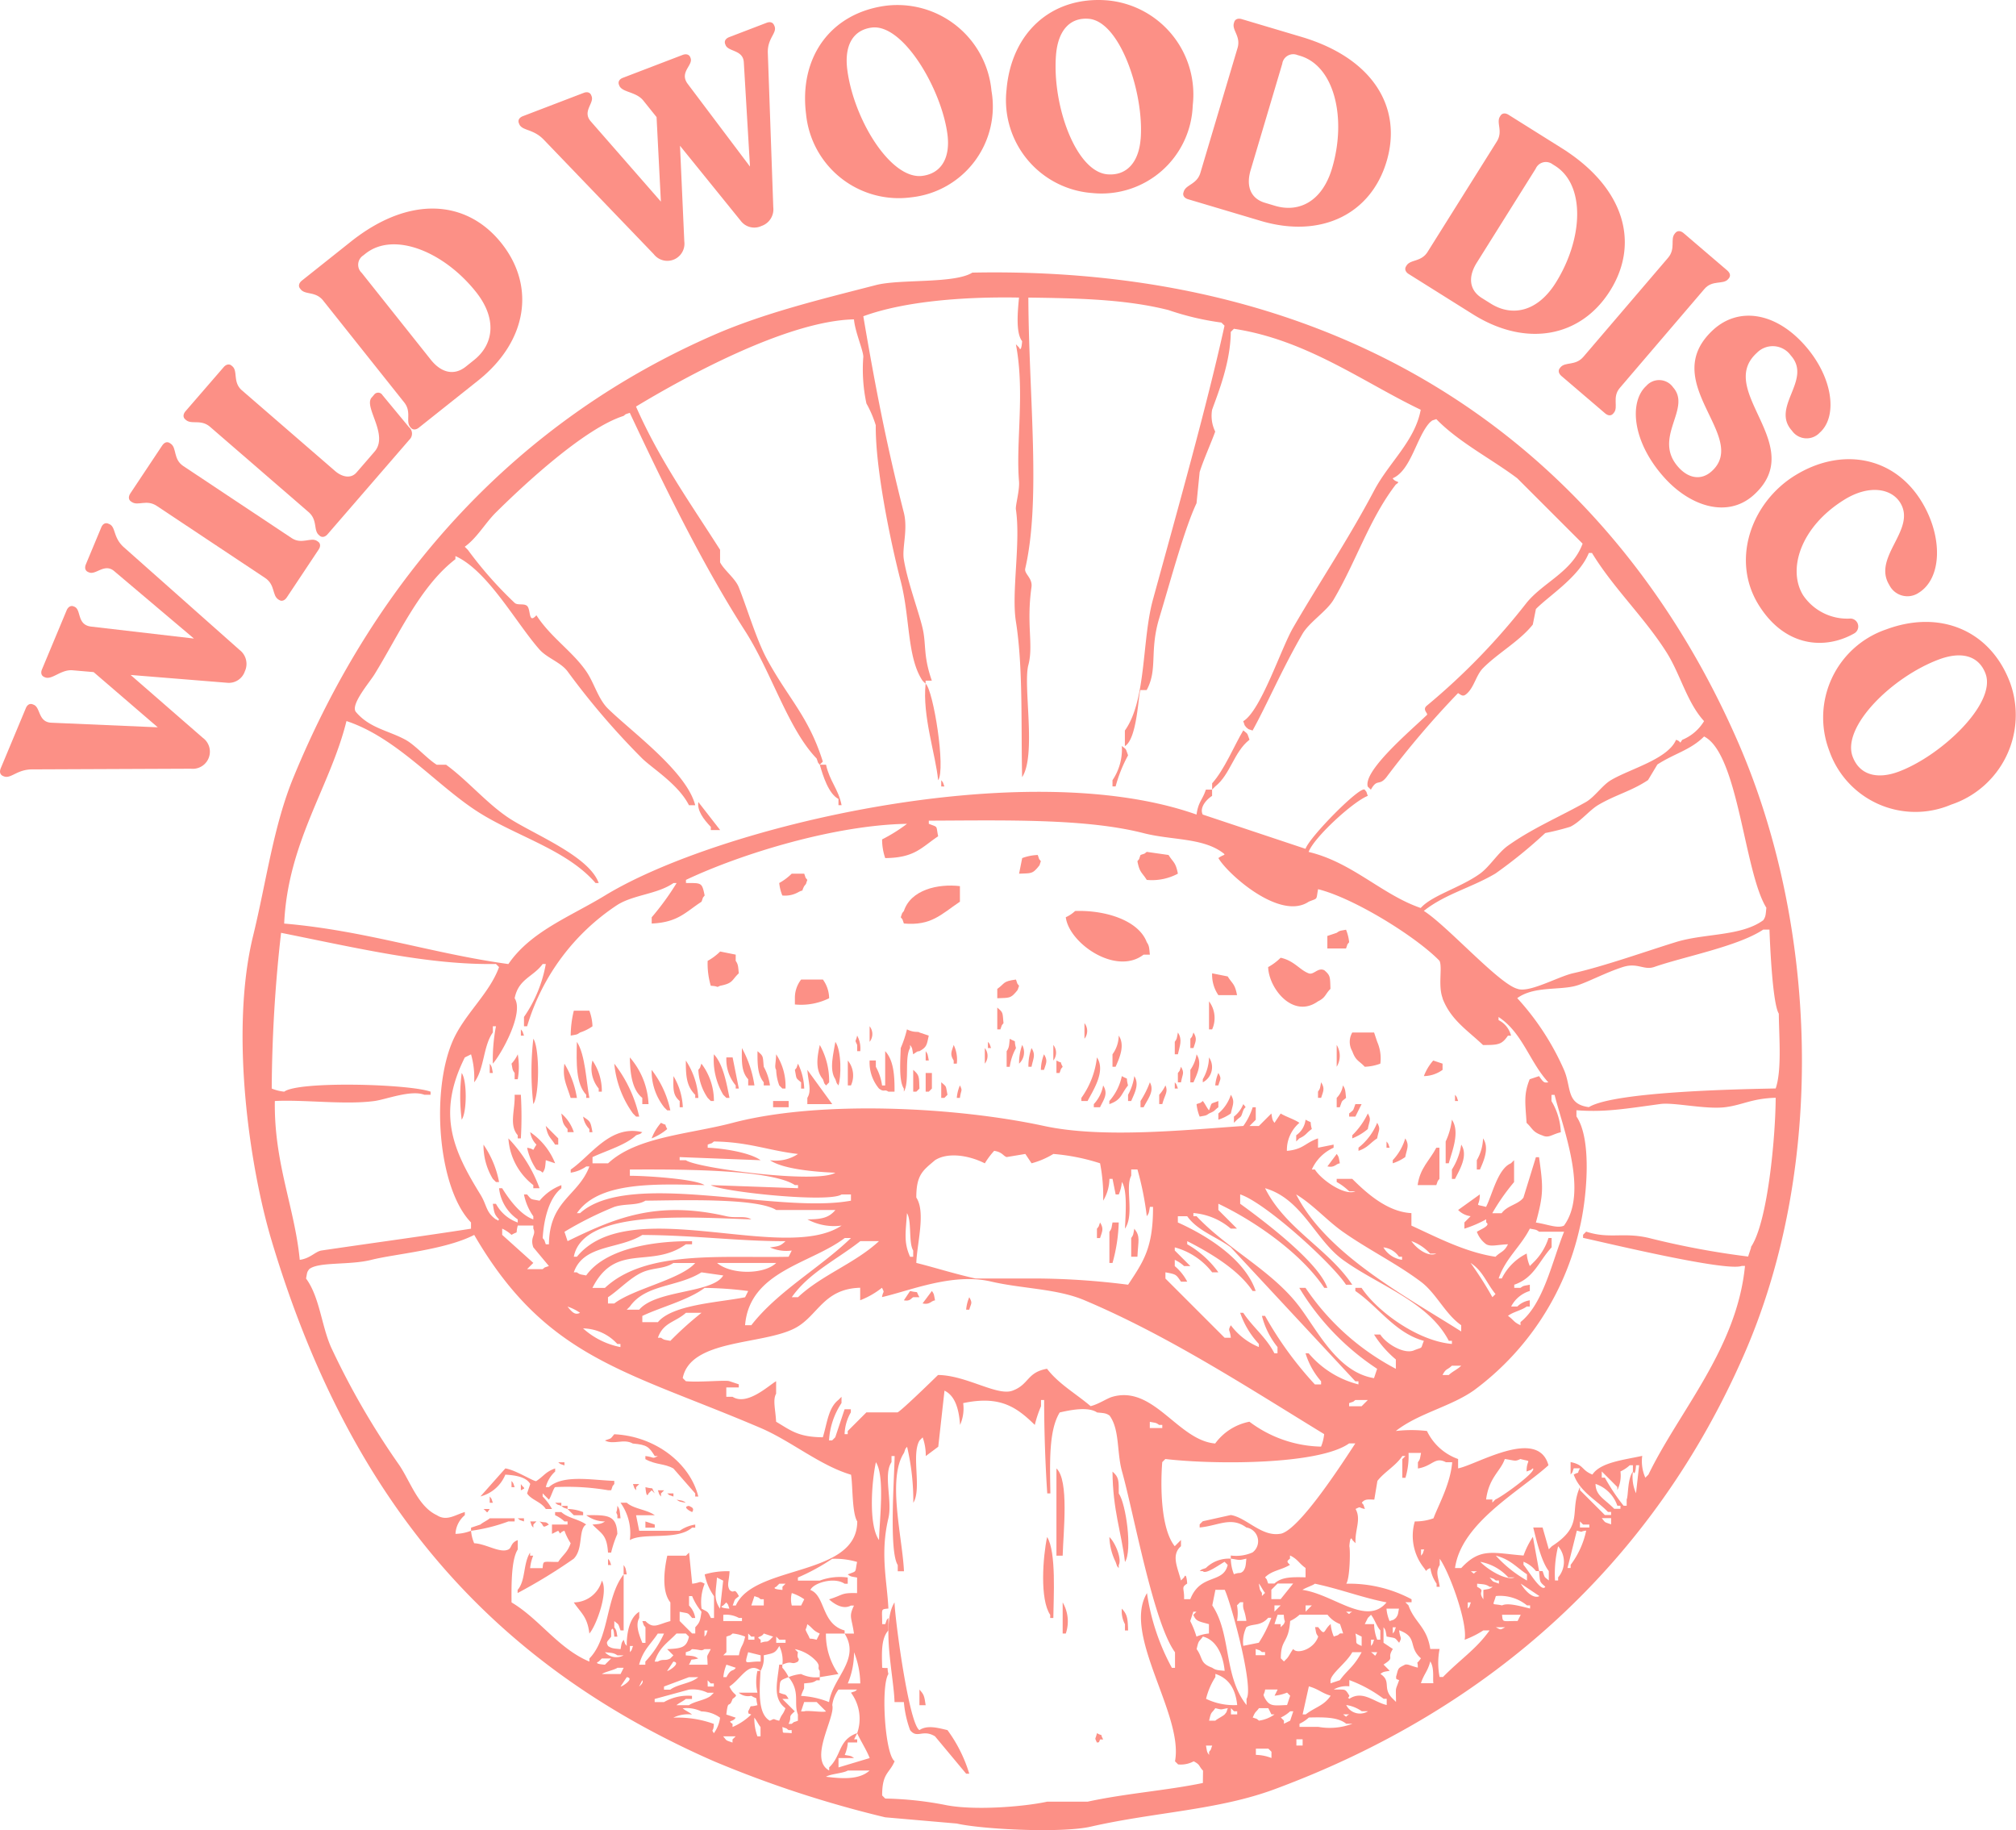 <svg data-name="Group 2" xmlns="http://www.w3.org/2000/svg" width="209.759" height="190.389"><defs><clipPath id="a"><path data-name="Rectangle 2" fill="#fc9086" d="M0 0h209.759v190.389H0z"/></clipPath></defs><g data-name="Group 1" clip-path="url(#a)" fill="#fc9086"><path data-name="Path 1" d="M101.173 28.359c-1.884 1.179-7.531.647-10.044 1.3-5.822 1.5-11.651 2.916-16.847 5.184-20.477 8.932-35.146 25.125-43.738 46.002-2.1 5.09-2.823 10.844-4.212 16.523-2.417 9.881-.4 23.946 1.944 31.751 7.907 26.369 22.257 43.71 46.006 54.106a115.46 115.46 0 0 0 17.819 5.832l7.452.648c2.592.6 10.87 1.022 13.931.324 6.693-1.525 13.215-1.705 19.115-3.888 22.667-8.386 39.523-23.744 48.922-45.358 8.537-19.632 7.547-44.639-.648-63.5-12.327-28.374-38.122-49.746-79.7-48.922M36.051 75.013c5.2 1.715 9.278 6.6 13.607 9.4 3.994 2.576 9.27 3.945 12.311 7.452h.324c-1-2.836-6.859-5.106-9.4-6.8-2.3-1.54-4.25-3.883-6.48-5.508h-.972c-1.006-.625-2.235-2.043-3.24-2.592-1.789-.976-3.76-1.21-5.184-2.916-.555-.76 1.426-3.05 1.944-3.888 2.506-4.059 4.73-9.144 8.424-11.987v-.324c3.367 1.509 6.315 6.971 8.748 9.72.783.885 2.2 1.32 2.916 2.268a78.107 78.107 0 0 0 7.776 9.072c1.1 1.066 3.757 2.686 4.86 4.86h.651c-.9-3.514-6.612-7.631-9.072-10.044-1.031-1.01-1.434-2.678-2.268-3.888-1.444-2.094-3.7-3.536-5.184-5.832-.858.966-.559-.607-.972-.972-.333-.295-.991-.025-1.3-.324a40.807 40.807 0 0 1-4.86-5.508l-.324-.324c1.283-.921 2.125-2.458 3.24-3.564 2.927-2.9 9.23-8.762 13.283-10.044.333-.261.08-.12.648-.324 3.185 6.773 7.361 15.478 11.987 22.679 2.736 4.259 4.487 10.217 7.452 13.283.209.559.064.317.324.648l.324-.324c-1.485-4.728-3.6-6.565-5.832-10.692-1.084-2.007-2.08-5.369-2.916-7.452-.371-.925-1.538-1.781-1.944-2.592v-1.3c-3.224-5.053-6.3-9.353-8.748-14.9 4.9-2.96 15.654-8.916 22.679-9.072.105 1.278.958 3.2.972 3.888a17.013 17.013 0 0 0 .324 4.86 11.659 11.659 0 0 1 .972 2.268c-.053 4.418 1.522 12.078 2.592 16.2.993 3.824.647 7.907 2.268 10.368l.324.324v-.324h.648c-.928-2.67-.55-3.73-.972-5.508-.411-1.733-1.58-4.837-1.944-7.128-.192-1.212.453-3.091 0-4.86-1.816-7.1-3.03-13.444-4.212-20.411 4.336-1.592 10.643-2.047 16.2-1.944-.129 1.386-.362 3.674.324 4.536 0 0-.073 1.271-.324.648l-.324-.324c.954 4.963-.018 10.159.324 14.255.079.946-.385 2.5-.324 2.916.517 3.48-.481 8.625 0 11.663.756 4.775.525 10.751.648 16.2 1.507-2.3.079-9.512.648-11.663.551-2.083-.224-4.178.324-8.1.136-.97-.778-1.38-.648-1.944 1.658-7.195.367-17.917.324-28.187 5.092.069 10.1.164 14.579 1.3a28.68 28.68 0 0 0 5.508 1.3l.324.324c-1.831 8.293-4.727 18.584-7.452 28.511-1.158 4.22-.662 10.45-2.916 13.607v1.62c1.3-.755 1.4-5.487 1.62-5.832h.648c1.175-2.161.27-4.028 1.3-7.452 1.339-4.468 2.667-9.4 3.888-11.987l.324-3.24c.384-1.234 1.2-3.045 1.62-4.212a3.725 3.725 0 0 1-.324-2.268c.636-1.776 1.918-4.917 1.944-8.1l.324-.324c7.579 1.149 13.463 5.567 19.439 8.424-.611 3.271-3.3 5.465-4.86 8.424-2.692 5.094-5.688 9.531-8.424 14.255-1.258 2.172-3.346 8.632-5.184 9.72.209.559.064.317.324.648.333.261.08.12.648.324 1.569-2.848 2.978-6.213 5.184-10.044.7-1.218 2.532-2.366 3.24-3.564 2.364-4 3.722-8.4 6.48-11.987.6-.408-.045-.159-.324-.648 1.923-.82 2.487-4.376 3.888-5.832.333-.261.08-.12.648-.324 2.338 2.412 5.725 4.126 8.424 6.156l6.8 6.8c-1.105 2.962-4.078 4-5.832 6.156a69.061 69.061 0 0 1-10.368 10.692c-.536.428.161.817 0 .972-1.717 1.656-6.634 5.791-6.156 7.452l.324.324c.666-1.215.847-.327 1.62-1.3a94.6 94.6 0 0 1 7.452-8.748c.434.283.558.4.972 0 .715-.683.924-1.885 1.62-2.592 1.534-1.558 3.844-2.833 5.184-4.536l.324-1.62c1.411-1.427 4.485-3.327 5.508-5.832h.324c2.226 3.66 5.484 6.728 7.776 10.368 1.425 2.263 2.116 5.2 3.888 7.128a4.778 4.778 0 0 1-2.268 1.944c-.37.532-.025.179-.648 0-.858 2.028-4.859 3.04-6.8 4.212-.886.534-1.692 1.762-2.592 2.268-2.828 1.592-5.516 2.7-8.1 4.536-1.04.738-1.893 2.184-2.916 2.916-2.046 1.465-4.986 2.245-6.156 3.564-4.037-1.384-7.124-4.755-11.663-5.832.533-1.486 4.615-5.234 6.156-5.832-.209-.559-.064-.317-.324-.648-.511-.383-5.746 4.936-6.156 6.156l-10.692-3.564c-.33-.616.213-1.447.972-1.944v-.648h-.648c-.363 1.1-.782 1.241-.972 2.592-17.842-6.312-49.732 1.214-61.557 8.424-3.594 2.191-7.716 3.723-10.044 7.128-7.887-1.083-14.886-3.49-23.327-4.212.382-8.5 4.8-14.263 6.48-21.059m114.043 28.835c.855 2.256 2.628 3.344 4.212 4.86 1.616 0 1.953-.049 2.592-.972h.324a2.453 2.453 0 0 0-1.3-1.62v-.324c2.5 1.638 3.211 4.657 5.184 6.8-.441.032-.456.081-.972-.648l-.972.324c-.642 1.58-.452 2.5-.324 4.536.659.61.6.942 1.62 1.3.7.323.941-.075 1.944-.324a6.8 6.8 0 0 0-.972-3.24v-.648h.324c.853 3.447 3.548 10.112.972 13.607-.688.318-1.733-.154-2.916-.324.784-2.91.787-3.561.324-6.8h-.324l-1.3 4.212c-.541.718-1.687.809-2.268 1.62h-.972a21.734 21.734 0 0 1 2.268-3.24v-2.28l-.324.324c-1.378.561-1.955 3.309-2.592 4.536-1.357-.363-.637.1-.648-1.3l-2.257 1.62a2.212 2.212 0 0 0 1.3.648l-.648.648v.648a12.216 12.216 0 0 0 2.268-.972v.324c.5.3-.521.7-.972.972a2.8 2.8 0 0 0 .972 1.3c.5.273 1.11.053 2.268 0-.394.81-.735.737-1.3 1.3-3.155-.472-6.157-2.058-8.748-3.24v-1.3c-2.546-.127-4.741-2.16-6.156-3.564h-1.62v.324a6.184 6.184 0 0 1 1.3.972h.648c-1.1.511-3.551-1.193-4.212-2.268h-.324a4.5 4.5 0 0 1 2.268-2.268v-.324l-1.62.324v-.972c-1.355.464-1.5 1.14-3.24 1.3a3.707 3.707 0 0 1 1.3-2.916c-.5-.362-1.489-.668-1.944-.972l-.648.972c-.246-.349-.2-.3-.324-.972l-1.3 1.3h-.972l.648-.648v-1.3h-.322a6.7 6.7 0 0 1-.972 1.944c-6.052.417-14.667 1.312-20.735 0-9.178-1.984-23.356-2.708-32.4-.324-4.527 1.194-9.993 1.436-12.959 4.212h-1.62v-.648c1.407-.662 3.436-1.243 4.536-2.268.559-.209.317-.064.648-.324-3.332-.822-5.34 2.436-7.452 3.888v.324a3.8 3.8 0 0 0 1.62-.648h.324c-1.163 3.08-4.162 3.52-4.212 8.1h-.324c-.209-.559-.063-.317-.324-.648.121-2.065.7-4.206 1.944-5.184v-.324a5.4 5.4 0 0 0-2.268 1.62c-1.01-.2-.788-.056-1.3-.648h-.324a5.939 5.939 0 0 0 .972 2.268v.324c-1.355-.473-2.543-2.116-3.24-3.24h-.324a4.506 4.506 0 0 0 1.944 3.24v.324a4.13 4.13 0 0 1-2.268-1.944h-.324c.145.964.164 1.094.648 1.62-.2.254-.01.081-.324 0-1.06-.74-.924-1.463-1.62-2.592-2.793-4.532-4.575-8.348-1.62-14.255l.648-.324a8.883 8.883 0 0 1 .326 2.911c1.058-1.329.932-3.8 1.944-5.184v-.648h.324a18.226 18.226 0 0 0-.324 3.888c.914-1.045 3.263-5.271 2.268-6.8.4-2.03 1.915-2.2 2.916-3.564h.324a13.922 13.922 0 0 1-2.268 5.508v.972h.324a22.958 22.958 0 0 1 9.4-12.635c1.709-1.063 4.158-1.107 5.832-2.268h.324a28.259 28.259 0 0 1-2.592 3.564v.648c2.736-.118 3.533-1.2 5.184-2.268.209-.559.064-.317.324-.648-.277-1.4-.346-1.282-1.944-1.3v-.324c5.643-2.673 15.414-5.709 23-5.832a16.9 16.9 0 0 1-2.592 1.62 5.935 5.935 0 0 0 .324 1.944c3.085-.029 3.753-1.1 5.508-2.268-.239-1.174.032-.9-.972-1.3v-.324c8.011-.032 16.352-.24 22.355 1.3 2.84.726 6 .477 8.1 1.944.59.421.244.2-.324.648.9 1.591 6.4 6.565 9.4 4.536.986-.41.748-.108.972-1.3 3.755.937 10.216 4.955 12.635 7.452.324.7-.174 2.573.324 3.888m7.776 32.075h-.648a3.242 3.242 0 0 1 1.944-1.62v-.648c-.665.129-.624.08-.972.324h-.648v-.324c2.086-.717 2.557-2.456 3.888-3.888v-.972h-.324a6.152 6.152 0 0 1-1.62 2.592l-.324.324a4.1 4.1 0 0 1-.324-1.3 5.719 5.719 0 0 0-2.592 2.592h-.324c.688-2.064 2.305-3.329 3.24-5.184.665.129.624.08.972.324h2.592c-1.249 3.073-2.117 7.46-4.536 9.4v.324c-.741-.334-.7-.556-1.3-.972.5-.405 1.432-.577 1.944-.972h.324v-.644a2.315 2.315 0 0 0-1.3.648m-2.268-1.3-.324.324a37.207 37.207 0 0 0-2.268-3.564c1.3.859 1.631 2.057 2.592 3.24m-7.452 4.86c-.375.916-.041.609-.972.972-1.026.5-2.944-.644-3.564-1.62h-.648a11.16 11.16 0 0 0 2.268 2.592v.972a25.728 25.728 0 0 1-9.4-8.424h-.648a26.414 26.414 0 0 0 8.1 8.424l-.324.972c-3.792-.624-5.825-4.87-7.776-7.452-2.832-3.749-7.5-5.986-10.692-9.4h-.324v-.324a6.822 6.822 0 0 1 3.888 1.62h.648l-1.938-1.94v-.648c3.928 1.859 8.7 5.253 11.016 8.748h.324c-.957-2.716-6.72-7.04-9.072-8.748v-.972c2.608.851 9.547 7.158 11.016 9.4h.648c-2.518-3.765-6.972-5.828-9.072-10.044 3.86 1.118 5.2 5.346 8.1 7.452 3.637 2.644 8.889 4.323 11.016 8.424h.324v.324c-3.576-.307-7.793-3.4-9.4-5.832h-.648v.324c2.326 1.567 4.146 4.391 7.128 5.184m-3.564 29.159a4.1 4.1 0 0 1-.324-1.3h1.3c-.129.665-.08.624-.324.972-.333.261-.08.12-.648.324m.648.648c-.209.559-.063.317-.324.648v-.648Zm-9.72-3.888c.277-.214 1.017-.438 1.3-.648 2.721.582 4.875 1.442 7.452 1.944-2.086 2.514-5.5-.838-8.748-1.3m7.776 6.48c-.3.573-.11.362-.648 0Zm-.648-.648v-.648h.324c-.209.559-.063.317-.324.648m.324-2.268H142l.324-.648.324-.324c.381.459.573 1.185.972 1.62v.972h-.324a4.645 4.645 0 0 1-.324-1.62m-2.268 2.916h.972c-.851 1.577-1.431 1.769-2.268 2.916l-.972.324v-.324c.122-.756 1.674-1.82 2.268-2.916m-.648-4.212h.648c-.483.208-.14.4-.648 0m.972 2.268.648.324v.972c-.847-.365-.409-.205-.648-1.3m-4.536-2.916-.324.324-.324.324v-.648Zm-3.888 1.944.324-.972h.648c.042.928.229.471 0 .972l-.324.324v-.324Zm0-1.3v-.648h.648l-.324.324Zm.648-1.3h-.972v-.972l.648-.648h1.62l-1.3 1.62m-.648-1.62h-.648c-.209-.559-.064-.317-.324-.648.728-.727 1.649-.731 2.592-1.3-.4-.356-.291-.4 0-.648v-.324c.81.376.931.824 1.62 1.3v.972c-1.508-.037-2.5-.03-3.24.648m-1.62 6.156-1.62.324a3.509 3.509 0 0 1 .324-1.944c.688-.408 1.454-.056 2.268-.972h.324a12.816 12.816 0 0 1-1.3 2.592m.648.972v.324h-.972v-.648c.559.209.317.064.648.324Zm-2.916-4.86.324-.324h.324c-.08.865.138.634.324 1.944h-.972a4.53 4.53 0 0 0 0-1.62m2.268-2.268c.223.249.427.722.648.972l-.324.324v-.324c-.246-.349-.2-.3-.324-.972m2.268-5.184c-1.955.368-3.541-1.681-5.184-1.944l-2.916.648-.324.324v.324c1.942-.179 3.272-1.173 4.86 0a1.453 1.453 0 0 1 .648 2.592 4.193 4.193 0 0 1-2.268.324v.324c1 .15.778.2 1.62 0-.074.751-.064.914-.324 1.3-.387.334-.29.069-.972.324a4.646 4.646 0 0 1-.324-1.62 3.413 3.413 0 0 0-2.592.972c-.559.209-.317.063-.648.324h.324c.3.371 1.644-.614 2.268-.972l.324.324c-.455 1.992-2.824.859-3.888 3.564h-.648c.043-1.164-.351-1.191.324-1.62 0 0-.073-1.271-.324-.648l-.324.324c-.351-1.358-1.047-2.645 0-3.564v-.648l-.648.648c-1.469-1.836-1.494-6.324-1.3-8.748l.324-.324c5.026.594 15.947.625 19.115-1.62h.648c-1.208 1.835-5.813 9.026-7.776 9.4m-7.452 9.4v.972a4.577 4.577 0 0 0-1.3.324 9.254 9.254 0 0 0-.648-1.62l.324-.972h.324l-.324.324c.266.678.558.676 1.62.972m-37.906-22.355-.972 2.916-.324.324h-.324a7.862 7.862 0 0 1 1.3-3.888v-.648l-.324.324c-1.066.844-1.168 2.441-1.62 3.888-2.571-.025-3.333-.714-4.86-1.62-.069-1.3-.365-2.263 0-2.916v-1.3c-.812.481-3.027 2.586-4.536 1.62h-.648v-.972h1.3v-.324l-.972-.324c-.38-.141-3.182.142-4.536 0l-.324-.324c.811-4.072 8.277-3.43 11.663-5.184 2.4-1.244 2.942-4.11 6.8-4.212v1.3a8.67 8.67 0 0 0 2.268-1.3c.3.621.13.238 0 .972 2.906-.66 7.35-2.552 11.34-1.62 3.247.758 6.85.732 9.72 1.944 8.767 3.7 17.124 9.149 24.947 13.931a4.587 4.587 0 0 1-.324 1.3 12.836 12.836 0 0 1-7.452-2.592 5.774 5.774 0 0 0-3.564 2.268c-3.883-.334-6.389-6.092-10.692-4.86-.592.169-1.4.758-2.268.972-1.525-1.3-3.318-2.3-4.536-3.888-2.1.372-1.858 1.635-3.564 2.268-1.58.63-4.814-1.593-7.776-1.62-.54.531-3.845 3.75-4.212 3.888h-3.24l-1.944 1.944v.324h-.324a4.768 4.768 0 0 1 .648-2.268v-.324Zm-22.341-24.292v-.648c4.3-.011 14.59-.1 17.171 1.62h.324v.324l-9.072-.324c1 .673 12.249 1.883 13.607.972h.972v.648c-7.657 1.426-23.074-3.3-28.187 1.3h-.324c2.2-3.194 7.733-3.075 13.283-2.916-.976-.65-6.186-.981-7.776-.972m8.1-2.916v-.328c.559-.209.317-.064.648-.324 3.637.046 5.693.953 8.748 1.3a4.186 4.186 0 0 1-2.916.648c1.364.948 4.864 1.227 6.8 1.3-1.836 1.175-14.4-.468-15.551-1.3h-.648v-.324l8.424.324c-1.12-.807-3.888-1.236-5.508-1.3m9.4 15.551h-.648c1.774-2.545 4.687-3.907 7.128-5.832h1.944c-2.493 2.316-5.954 3.509-8.424 5.832m4.86-6.156h.648c-3.24 3.129-7.6 5.513-10.368 9.072h-.648c.467-5.638 6.819-6.38 10.368-9.072m-13.283 2.592h6.156c-1.286 1.233-4.72 1.22-6.156 0m-10.692-5.832c1.125-.367 2.377-.112 3.24-.648 3.4-.026 11.551-.322 13.607.972h6.156c-.659.8-1.429.974-2.916.972a5.844 5.844 0 0 0 3.564.648c-6 4-22.067-3.429-27.539 3.24h-.324c.957-5.018 12.277-4.064 18.467-3.888-.641-.41-1.581-.091-2.592-.324-7.311-1.686-11.642.219-16.523 2.592l-.324-.972a36.519 36.519 0 0 1 5.184-2.592m-3.566 11.021c-.5.254-.8-.023-1.3-.648a4.874 4.874 0 0 1 1.3.648m-.324-4.212h-.324c1.021-2.918 4.688-2.37 7.128-3.888 5.476.027 9.918.655 14.9.648-.518.478-.655.523-1.62.648a4.193 4.193 0 0 0 2.268.324l-.324.648c-6.92.153-14.858-.74-19.115 3.24h-1.3c2.431-4.8 6.081-1.934 9.72-4.536h.648v-.324c-4.532-.037-9.153.943-11.016 3.564-.665-.129-.624-.08-.972-.324m4.212 7.452h.324v.324a8.133 8.133 0 0 1-3.888-1.944 4.93 4.93 0 0 1 3.564 1.62m-.324-4.212h-.648v-.648c1.132-.747 2.309-2.033 3.564-2.592 1.128-.5 2.326-.346 3.24-.972h2.273c-1.5 1.707-6.406 2.675-8.424 4.212m1.62.324c1.65-2.352 4.966-2 7.452-3.564l2.268.324c-1.1 1.872-6.969 1.475-8.748 3.564h-1.3Zm1.3.972c1.858-.894 4.784-1.638 6.48-2.916a38.039 38.039 0 0 1 4.536.324l-.324.648c-2.709.542-7.542.747-9.072 2.592h-1.62Zm4.536-.324h1.62a35.384 35.384 0 0 0-3.24 2.916c-.665-.129-.624-.08-.972-.324h-.324c.57-1.611 1.811-1.6 2.916-2.592m23-10.368c.519.827.144 3.054.648 3.888v.648h-.324c-.682-1.514-.456-2.508-.324-4.536m.972-1.62c-.011-2.406.719-2.841 1.944-3.888 1.293-.835 3.451-.547 5.184.324a8.305 8.305 0 0 1 .972-1.3c.871.135.926.534 1.3.648l1.944-.324.648.972a8.615 8.615 0 0 0 2.268-.972 21.436 21.436 0 0 1 4.86.972 18.224 18.224 0 0 1 .324 3.888 4.516 4.516 0 0 0 .648-2.268h.324l.324 1.62h.324a4.1 4.1 0 0 0 .324-1.3c.6.9.375 3.407.324 4.86 1.007-1.5-.015-4.26.648-5.508v-.648h.648a31.593 31.593 0 0 1 .972 4.86c.246-.349.2-.3.324-.972h.324c.02 4.295-1.016 5.705-2.592 8.1a78.269 78.269 0 0 0-9.4-.648h-6.48c-2.122-.466-4.31-1.162-6.156-1.62.066-2.027 1-5.278 0-6.8m26.891 7.128v-.648a3.748 3.748 0 0 1 .972.648h.648l-1.62-1.62v-.324a7.329 7.329 0 0 1 3.888 2.592h.648a10.252 10.252 0 0 0-3.24-2.916v-.324c2.4 1.219 5.351 2.981 6.8 5.184h.324c-1.115-3.277-5.008-5.744-8.1-7.128v-.648h.972c1.092 1.531 3.024 2.116 4.536 3.24l12.959 13.931h.324v.324a9.99 9.99 0 0 1-5.184-3.24h-.322a7.99 7.99 0 0 0 1.62 2.916v.324h-.648a37.3 37.3 0 0 1-5.184-7.128h-.324a8.475 8.475 0 0 0 1.62 3.24v.648h-.324c-.876-1.695-2.251-2.707-3.24-4.212h-.32a8.984 8.984 0 0 0 1.944 3.24v.324a6.9 6.9 0 0 1-2.916-2.268c-.342.625-.1.375 0 1.3h-.648l-6.156-6.156v-.648c1.147.21 1.1.222 1.62.972h.648a5.224 5.224 0 0 0-1.3-1.62m-2.592 16.2c.665.129.624.08.972.324h.324v.324h-1.3Zm20.735-1.62v-.324c.559-.209.317-.064.648-.324h1.3l-.648.648Zm10.695-4.219h.972c-.377.376-.916.6-1.3.972h-.648c.376-.72.469-.488.972-.972m-16.2-17.819c1.8 1.091 3.2 2.721 4.86 3.888 2.691 1.889 5.5 3.242 8.1 5.184 1.614 1.2 2.548 3.377 4.212 4.536v.648c-5.761-3.652-14.02-8.031-17.171-14.255m9.072 5.508a2.279 2.279 0 0 1 1.62.972h.324v.324a2.684 2.684 0 0 1-1.944-1.3m2.916-.648a4.8 4.8 0 0 1 1.944 1.3h.648c-.8.387-2.028-.477-2.592-1.3m-94.6-.648v-.648a3.748 3.748 0 0 1 .972.648c.807-.477.38.079.648-.972h1.62v.324c.333.663-.382.86 0 1.944l1.62 1.944c-.559.209-.317.063-.648.324h-1.62l.648-.648-3.24-2.916M28.6 114.539c2.995-.16 7.306.417 10.368 0 1.207-.164 3.786-1.186 5.184-.648h.648v-.324c-2.3-.813-13.74-1.115-15.227 0a4.577 4.577 0 0 1-1.3-.324 149.663 149.663 0 0 1 .972-16.2c8.118 1.63 15.42 3.359 22.355 3.24l.324.324c-1.009 2.8-3.662 4.939-4.86 7.776-2.259 5.349-1.461 15.283 1.944 18.791v.648c-4.973.776-10.088 1.462-15.551 2.268-.633.093-1.181.832-2.268.972-.531-5.471-2.691-10.072-2.592-16.523m33.695 58.317.324-.324h.972l-.648.648s-1.271-.073-.648-.324m.648-.972c.751.074.914.064 1.3.324h.648a1.606 1.606 0 0 1-1.944-.324m1.3 1.62h.648l-.324.648h-1.944c.324-.231 1.293-.423 1.62-.648m.324 1.944.648-.972c.886.112-.537 1.031-.648.972m.972-3.564v-.648h.324c-.209.559-.063.317-.324.648m-.324-.648c-.261-.333-.12-.08-.324-.648-.246.348-.2.3-.324.972-.751-.074-.914-.064-1.3-.324-.236-.451-.1-.409.324-.972v-.648c.261-.618.324.648.324.648h.324c-.129-.665-.08-.624-.324-.972v-.648c.518.439.375.2.648.972h.324v-5.831c-1.893 2.419-1.463 6.6-3.564 8.748v.324c-3.249-1.361-5.187-4.429-8.1-6.156-.008-1.573-.058-4.419.648-5.508v-.972c-.758.275-.61.8-.972.972-.87.425-2.3-.583-3.564-.648a4.1 4.1 0 0 1-.324-1.3 4.646 4.646 0 0 1-1.62.324 2.7 2.7 0 0 1 .972-1.944v-.324c-1.022.293-1.888.991-2.916.324-1.927-.9-2.735-3.459-3.888-5.184a80.741 80.741 0 0 1-7.124-12.307c-1-2.284-1.18-5.206-2.592-7.128.129-.665.08-.624.324-.972.969-.794 4.184-.392 6.48-.972 2.442-.618 7.631-1.02 10.692-2.592 7.487 12.887 15.856 14.128 29.807 20.087 3.148 1.345 6.177 3.907 9.4 4.86.19 1.05.087 3.97.648 4.86-.012 5.8-10.733 4.451-12.635 8.748h-.324c.285-.765.122-.535.648-.972-.553-1.029-.417-.155-.972-.648-.3-.539-.066-.837 0-1.944a8.127 8.127 0 0 0-2.592.324 5.94 5.94 0 0 0 .972 2.268v2.268h-.324c-.362-.75-.3-.589-.972-.972a5.125 5.125 0 0 1 .324-2.592c-.625-.342-.375-.1-1.3 0l-.324-3.24-.324.324h-1.944c-.336 1.5-.587 3.748.324 4.86v1.944c-1.33.343-1.746.858-2.592 0h-.324c.209.559.064.317.324.648v1.62h-.324c-.348-.858-.741-1.878-.324-2.592v-.646c-1.125.668-1.32 2.537-1.3 3.564m24.3 3.888h-1.3a8.346 8.346 0 0 0 .648-3.24 9.026 9.026 0 0 1 .648 3.24m-7.128-9.4a4.875 4.875 0 0 1 1.3.648l-.324.648h-.972a2.593 2.593 0 0 1 0-1.3m-.972-.648v.324s-1.271-.073-.648-.324l.324-.324h.648Zm.324 5.508v.324h-.972v-.648l.324.324Zm-2.268-.648.972.324-.324.324c-.387.334-.29.069-.972.324v-.324c-.6-.408.045-.159.324-.648m-.972.324v.324h-.648v-.648l.324.324Zm-.324-3.24.324-.972c.559.209.317.064.648.324h.324v.648Zm.972 5.184v.648c-1.62-.03-1.721.519-1.3-.972l1.3.324m-3.888 0 .324-.324v-1.62c.559-.209.317-.063.648-.324a4.576 4.576 0 0 1 1.3.324c-.25 1.14-.416.8-.648 1.944Zm1.3 1.3c-.315.443-.47.019-.972.972h-.324a4.575 4.575 0 0 1 .324-1.3l.972.324m-1.3-4.86v-.648a2.806 2.806 0 0 1 1.62.324h.324v.324Zm-3.564-1.62v-.972h.324a6.062 6.062 0 0 0 .972 1.62c-.145.965-.164 1.094-.648 1.62v.648h-.324l-1.3-1.3v-.96c1.01.2.788.055 1.3.648h.32a2.315 2.315 0 0 0-.648-1.3m-1.3 2.916h.972l.324.324c-.248 1.154-.788 1.223-2.268 1.3l.648.648-.324.324c-.554.291-.752 0-1.3.324h-.324c.476-1.488 1.339-1.945 2.268-2.916m-.972 3.888.648-.972c.886.112-.537 1.031-.648.972m-.324 1.62 2.592-.972h.972c-.718.645-2.131.716-2.916 1.3h-.648Zm2.592-2.268c.477-.807-.079-.38.972-.648-.38-.261-.542-.261-1.3-.324v-.324c.559-.209.317-.063.648-.324.975.044.9.241 1.3 0h.648c-.5 1.029-.346.4-.324 1.62Zm1.62-2.916v-.648h.324c-.209.559-.063.317-.324.648m.324 4.536.324.324h.324v.324h-.636Zm-7.128.648.324-.648s.241.194-.324.648m.648-2.592v.324h-.648c.42-1.556 1.2-2.109 1.944-3.24h.648a10.724 10.724 0 0 1-1.944 2.916m.972 4.212v-.324l3.564-.972a3.509 3.509 0 0 1 1.944.324h.648l-.324.324c-.564.445-1.667.555-2.268.972h-1.3c.249-.223.722-.427.972-.648H72v-.324a5 5 0 0 0-2.916.648Zm6.156 3.24c-.312-.522-.019-.03 0-.972a11.07 11.07 0 0 0-4.212-.648 3.417 3.417 0 0 1 1.944-.324c-.249-.223-.722-.427-.972-.648a3.509 3.509 0 0 1 1.944.324 3.389 3.389 0 0 1 1.944.648 3.433 3.433 0 0 1-.648 1.62m.324-16.2.648.324-.324 2.916c-.736-1.058-.4-1.878-.324-3.24m.648 2.916.324-.324c.261.333.12.08.324.648 0 0-1.271-.073-.648-.324m.972 13.931v.324c-.765-.285-.535-.122-.972-.648h1.3Zm2.916-.324h-.324a5.5 5.5 0 0 1-.324-1.944c.223.249.427.722.648.972Zm3.24-.324c-1.16-.137-.847.172-.972-.648.559.209.317.064.648.324h.324Zm.648-1.3c-.559.209-.317.064-.648.324h-.324c.412-.843-.15-.627.648-1.3l-.972-.972-.324-.324h.648c-.361-.622-.267-.335-.972-.648.119-1.335-.077-1.207.972-1.62a3.748 3.748 0 0 0-.648-.972v-.324h-.324c-.208 1.892-.708 3.493.648 4.536-.3.781-.354.511-.648 1.3-.733-.154-.362-.278-.972 0-1.288-.721-1.079-3.155-.972-5.184h-.324a5.1 5.1 0 0 0 0 2.268h-1.944a1.477 1.477 0 0 0 1.3.324c.807.477.38-.079.648.972-1.042.282-.5-.176-.972.648.084.314-.1.144.324.324a6.379 6.379 0 0 1-1.944 1.3v-.324c-.6-.408.045-.159.324-.648l-.972-.324c.2-1.733.272-.506.648-1.62.75-.567.158-.22-.324-1.3 1.224-.79 2-2.663 3.24-1.62a2.712 2.712 0 0 0 .324-1.62c.958-.231 1.192-.176 1.62-.972a3.418 3.418 0 0 1 .324 1.944c1.092-.5.874.1 1.62-.324.268-.463-.174-.127 0-.972l-.324-.324a4.143 4.143 0 0 1 2.268 1.3c.437.565.023.548.324.972v.648l1.944-.324a7.139 7.139 0 0 1-1.3-4.212h1.944v-.324c-2.444-.682-1.979-3.609-3.564-4.212.331-.741 2.489-1.384 3.564-.648h.324v-.648a6.006 6.006 0 0 0-2.916.324H83.02v-.324a21.792 21.792 0 0 0 3.564-1.944 8.127 8.127 0 0 1 2.592.324c-.239 1.174.032.9-.972 1.3.349.246.3.2.972.324v1.62c-1.7-.05-1.387.177-2.916.648.66.593 1.526 1.058 2.268.648h.324c-.565 1.207-.245 1.162 0 2.916h-.972c1.687 2.675-1.252 4.605-1.62 7.128a9.021 9.021 0 0 0-2.916-.648c.379-1.082.309-.42.324-1.3.751-.074.914-.064 1.3-.324h.324v-.327a3.509 3.509 0 0 1-1.944-.324 4.576 4.576 0 0 0-1.3.324c1.257 1.518.5 2.706.972 3.888Zm.972-10.044c.6.417.548.644 1.3.972l-.324.648c-1.042-.283-.5.176-.972-.648-.3-.621-.13-.238 0-.972m-.324 9.072h-.324l.324-.972h1.3l.972.972c-.261.143-2.006-.142-2.268 0m2.268 6.8c.451-.3 1.813-.361 2.268-.648h2.268c-1.113 1.02-3.028.83-4.536.648m1.3-.972v-.972h1.62c-.349-.246-.3-.2-.972-.324a4.1 4.1 0 0 0 .324-1.3h.972v-.324h-.324l.324-.648c-1.991.7-1.6 2.328-2.916 3.564v.324c-2.178-1.195.675-5.545.324-6.8a3.434 3.434 0 0 1 .648-1.62h1.944c-.333.261-.08.12-.648.324a4.553 4.553 0 0 1 .648 4.212c.254.624.982 1.753 1.3 2.592l-3.24.972m4.212-23.651c-1.109-1.573-.767-6.068-.324-8.1.945 1.455.376 5.966.324 8.1m33.695 25.271c-3.7.774-8.1 1.092-11.987 1.944h-4.212c-2.462.533-7.722.958-10.692.324a35.77 35.77 0 0 0-6.156-.648l-.324-.324c0-2.366.759-2.268 1.3-3.564-1.011-.7-1.449-7.831-.648-9.072-.224-.889.2-.524-.648-.648-.051-1.646-.1-3.072.648-3.888v-1.3c-.261.333-.12.08-.324.648h-.324c.01-1.625-.2-1.529.648-1.62-.141-2.9-.876-5.7 0-9.4.429-1.814-.556-4.528.324-5.832v-.631h.324c-.037 2.4-.593 9.9.324 11.34v.648h.648c-.146-3.427-1.77-9.623 0-12.311.209-.559.064-.317.324-.648a24.914 24.914 0 0 1 .648 5.832c.9-1.449-.236-5.019.648-6.48l.324-.324a5.5 5.5 0 0 1 .324 1.944l1.3-.972.648-5.832c1.155.553 1.51 2.025 1.62 3.564a4.2 4.2 0 0 0 .324-2.268c3.8-.806 5.532.385 7.452 2.268a12.085 12.085 0 0 1 .648-1.944v-.648h.324c0 3.31.132 6.876.324 9.72h.324c-.051-3.208-.178-6.558.972-8.424 1-.23 2.946-.65 3.888 0 .751.074.914.064 1.3.324 1.073 1.476.734 3.825 1.3 5.832 1.232 4.4 3.258 15.73 5.508 18.791v1.62h-.324a23.228 23.228 0 0 1-2.592-7.776c-2.613 4.32 3.836 12.648 2.916 17.5l.324.324a2.806 2.806 0 0 0 1.62-.324c.72.376.488.469.972.972Zm-.648-13.931c.232-1.013.214-.68.648-1.3 1.45.351 2.119 1.992 2.268 3.564-.751-.074-.914-.064-1.3-.324-1.309-.488-.918-.96-1.62-1.944m1.3 10.692v.324c-.246-.349-.2-.3-.324-.972h.648c-.209.559-.064.317-.324.648m1.62-3.888c-.249.223-.722.427-.972.648h-.648c.232-1.013.214-.68.648-1.3.8.2.517.121 1.3 0-.209.559-.064.317-.324.648m1.3 0h-.648v-.648l.324.324h.324Zm-3.24-1.62a7.365 7.365 0 0 1 .972-2.268v-.324c1.415.467 2.089 1.559 2.268 3.24a6.669 6.669 0 0 1-3.24-.648m4.212 0v.648c-2.418-3.045-1.56-7.358-3.564-10.368l.324-1.62h.972c.676 1.44 3.051 10.156 2.268 11.34m2.592 6.156a4.646 4.646 0 0 0-1.62-.324v-.648h1.3l.324.324Zm-1.3-3.888c-.333-.261-.08-.12-.648-.324.3-.7.281-.471.648-.972h.972l.324.648h.324a3.552 3.552 0 0 1-1.62.648m.648-2.268c-.3-.621-.13-.238 0-.972h1.3l-.324.648a4.576 4.576 0 0 0 1.3-.324l.324.324-.324.972c-1.3.037-1.781.189-2.268-.648m2.592 2.268-.648.324v-.324l-.324-.324a3.747 3.747 0 0 0 .972-.648h.324l-.324.972m.324-7.452c-.223.249-.427.722-.648.972l-.324.324-.324-.324c-.007-2.05.795-1.508.972-3.888a3.748 3.748 0 0 0 .972-.648h2.916a3 3 0 0 0 1.3.972l.324.972h-.324c-.333.261-.08.12-.648.324a4.1 4.1 0 0 1-.324-1.3c-.783.644-.53 1.349-1.3.324h-.324c.129.665.08.624.324.972-.421 1.341-2.234 1.879-2.592 1.3m3.888 4.86c-.717 1.065-1.606 1.173-2.592 1.944h-.324l.648-2.916c1.053.3 1.274.67 2.268.972m-2.916 5.184h-.648v-.648h.648Zm1.62-1.944h-1.944v-.324a3.748 3.748 0 0 0 .972-.648c1.635-.039 3.024-.043 3.888.648h.648a6.72 6.72 0 0 1-3.564.324m2.592-1.3h.648c-.483.208-.14.4-.648 0m.324-.972a3.8 3.8 0 0 1 1.62.648h.648a1.589 1.589 0 0 1-2.268-.648m4.212 0c-1.317-.295-2.481-1.568-3.888-.648-.254-.2-.081-.01 0-.324-.481-.8-.4-.6-1.62-.648a2.712 2.712 0 0 1 1.62-.324v-.648a13.917 13.917 0 0 1 3.564 1.944h.324Zm3.24-3.888c-.891-.228-.922-.351-1.3-.324-.828.41-.7.336-.972 1.3.084.314-.1.144.324.324-.428 1.225-.333.558-.324 2.268l-.324-.324c-1.155-1.089-.1-1.806-1.3-2.592.349-.246.3-.2.972-.324l-.648-.648c1.274-.811.28-.552.972-1.62l-.972-.648v-1.62c.246.348.2.3.324.972 1.01.2.788.055 1.3.648.342-.625.1-.375 0-1.3 2 .729.893 1.722 2.268 2.916-.579.845-.318.05-.324.972m.324 1.62c.322-.989.7-1.206.972-2.268.448.7.239 1.761.324 2.268Zm2.268-.648h-.324a7.511 7.511 0 0 1 0-2.916h-.972c-.347-2.318-1.638-2.741-2.268-4.536l-.324-.324h.648v-.308a13.8 13.8 0 0 0-6.8-1.62c.391-.541.435-3.549.324-3.888 0 0 .073-1.271.324-.648l.324.324c-.1-1.355.616-2.47 0-3.564.621-.3.238-.13.972 0-.209-.559-.064-.317-.324-.648.31-.414.708-.338 1.3-.324l.324-1.944c.712-.93 1.922-1.574 2.592-2.592h.324l-.324.324v1.944h.324a7.809 7.809 0 0 0 .324-2.592h1.3c-.129.665-.08.624-.324.972v.648c1.535-.245 1.758-1.263 2.916-.648h.648c-.183 2.279-1.466 4.523-1.944 5.832a5.5 5.5 0 0 1-1.944.324 5.351 5.351 0 0 0 .972 4.86c.37.532.025.179.648 0a3.8 3.8 0 0 0 .648 1.62v.324h.324c-.143-1.047-.473-1.5 0-2.268v-.648c1.017 1.413 2.93 6.679 2.592 8.424a10.173 10.173 0 0 0 1.944-.972h.648c-1.388 1.952-2.968 2.939-4.86 4.86m-1.944-13.283c-.209.559-.064.317-.324.648v-.648Zm4.536 6.156v-.648h.324c-.209.559-.063.317-.324.648m.324-3.888h.648c-.483.208-.14.4-.648 0m1.3 1.944v.972c-.652-.916.313-.79-.648-1.3v-.324c.751.074.914.064 1.3.324h.324c-.349.246-.3.2-.972.324m2.592-1.3h.648c-.87.376-2.808-.823-3.564-1.62a5.2 5.2 0 0 1 2.916 1.62m-1.3-2.268c1.556.42 2.109 1.2 3.24 1.944v.648a13 13 0 0 1-3.24-2.592m.324 2.592v.324c-.765-.285-.535-.122-.972-.648.559.209.317.063.648.324Zm-.324 4.86h.972c-.558.288-.415.285-.972 0m2.268-.648c-1.625-.01-1.529.2-1.62-.648h1.944Zm1.3-1.3c-1-.236-2.307-.627-2.916-.324-1.142-.246-.971.151-.648-.972a4.437 4.437 0 0 1 3.24.972h.324Zm-.972-2.592 1.944 1.3c-.631.32-1.466-.5-1.944-1.3m3.888-.648v.324h-.324a11.972 11.972 0 0 1 .324-3.564 2.48 2.48 0 0 1 0 3.24m1.3-1.3v.324h-.324l.972-3.888c.816.214.176.093.972 0a9 9 0 0 1-1.62 3.564m1.944-3.888h-.972v-.633l.324.324h.648Zm2.268-.324c-.765-.285-.535-.122-.972-.648h.972Zm.972-1.62h-.648c-1.019-1.04-1.927-1.365-1.944-2.592a3.631 3.631 0 0 1 2.268 2.268h.324Zm1.62-1.62a4.193 4.193 0 0 1-.324-2.268c-.579.81-.465 2.522-.648 2.916v.648h-.324a21.032 21.032 0 0 1-1.944-2.916h-.324v-.648l1.62 1.62v.324a3.418 3.418 0 0 0 .324-1.944 3.748 3.748 0 0 0 .972-.648h.324v.648c.261.618.324-.648.324-.648h.324l-.324 2.916m11.987-25.595-.324.972a86.09 86.09 0 0 1-10.368-1.944c-2.672-.613-4.045.143-6.48-.648l-.324.324v.324c2.6.566 14.931 3.539 16.523 2.916h.324c-.837 8.609-6.863 15.116-10.044 21.707l-.324.324a4.194 4.194 0 0 1-.324-2.268c-1.965.429-4.348.678-5.184 1.944-1.191-.482-.821-.991-2.268-1.3v1.3c.261-.333.12-.08.324-.648h.648c-.427.787.151.228-.648.648.627 1.785 2.37 2.651 3.564 3.888h.324v.324h-.648l-2.592-2.592v-.324c-1.156 2.6.484 3.957-2.916 6.156l-.324.324-.648-2.268h-.972c.336 1.335.832 3.518 1.62 4.536v.972c-.518-.439-.375-.2-.648-.972h-.365c.108 1.154.02 1.08.648 1.62-.385.716-1.836-1.816-2.268-2.268v-.324a3.085 3.085 0 0 1 1.3.972h.324l-.648-3.564a8.9 8.9 0 0 0-.972 1.944c-3.177-.253-4.484-.862-6.48 1.3h-.648c.645-4.7 6.755-8 9.72-10.692-1.1-3.994-7.479-.039-9.4.324v-.972a5.687 5.687 0 0 1-3.24-2.916 13.99 13.99 0 0 0-3.24 0c2.362-1.847 5.652-2.506 8.1-4.212a28.787 28.787 0 0 0 11.016-16.847c.707-2.891 1.371-9.183-.324-11.663v-.648c2.913.23 5.08-.15 8.748-.648 1.41-.191 4.772.6 6.8.324 1.8-.245 2.718-.9 5.184-.972-.025 4.173-.842 13.034-2.592 15.551m-22.679 23c.5.262-3.053 2.86-3.888 3.24l-.324.324v-.324h-.648c.3-2.309 1.515-2.941 1.944-4.212 1.068.153 1.058.283 1.62 0 1.357.363.637-.1.648 1.3.559-.209.317-.064.648-.324m25.595-47.3c.026 2.457.324 5.864-.324 7.776-3.032.067-16.72.275-19.439 1.944-2.4-.318-1.795-2.065-2.592-3.888a27.258 27.258 0 0 0-4.86-7.452c1.741-1.274 4.431-.793 6.156-1.3 1.142-.333 3.093-1.39 4.86-1.944 1.511-.474 2.167.372 3.24 0 3.121-1.083 8.727-2.142 11.34-3.888h.648c.052 1.561.32 7.711.972 8.748m-1.62-9.72c-2.3 1.685-6.077 1.346-9.072 2.268-2.893.89-7.563 2.545-10.692 3.24-1.567.348-4.622 2.1-5.832 1.62-1.932-.529-7.272-6.542-9.72-8.1 2.212-1.76 4.937-2.4 7.452-3.888a49.621 49.621 0 0 0 5.184-4.212 26.03 26.03 0 0 0 2.592-.648c1.015-.48 2.024-1.74 2.916-2.268 1.8-1.063 3.465-1.444 5.184-2.592l.972-1.62c1.778-1.156 3.435-1.493 4.86-2.916 3.573 1.788 4.168 14.1 6.48 17.819-.074.751-.064.914-.324 1.3"/><path data-name="Path 2" d="M97.609 81.169c.817-1.146-.5-9.382-1.3-10.044-.363 3.328 1.058 7.432 1.3 10.044"/><path data-name="Path 3" d="M130.007 76.953c-.285-.765-.122-.535-.648-.972-.968 1.628-1.955 4.076-3.24 5.508v.648l.324-.324c1.567-1.234 1.95-3.609 3.564-4.86"/><path data-name="Path 4" d="M117.372 78.573c-.285-.765-.122-.535-.648-.972a5.752 5.752 0 0 1-.972 3.564v.648h.324a14.821 14.821 0 0 1 1.3-3.24"/><path data-name="Path 5" d="M87.241 83.117v.648h.324c-.34-1.705-1.23-2.459-1.62-4.212h-.648c.326 1.147.914 3.038 1.944 3.564"/><path data-name="Path 6" d="M97.933 81.169v.648h.324c-.209-.559-.063-.317-.324-.648"/><path data-name="Path 7" d="M73.957 86.353h.972l-2.268-2.916c-.137.875.5 1.747 1.3 2.592Z"/><path data-name="Path 8" d="M122.556 90.889c-.23-1.207-.475-1.146-.972-1.944l-2.268-.324c-.333.261-.08.12-.648.324-.209.559-.063.317-.324.648.23 1.207.475 1.146.972 1.944a5.733 5.733 0 0 0 3.24-.648"/><path data-name="Path 9" d="M107.976 88.945a5.087 5.087 0 0 0-1.62.324l-.324 1.62c1.249-.042 1.381.007 1.944-.648.261-.333.12-.08.324-.648-.261-.333-.12-.08-.324-.648"/><path data-name="Path 10" d="M83.029 92.832c.787-.427.228.152.648-.648.261-.333.12-.08.324-.648-.261-.333-.12-.08-.324-.648h-1.3a5.854 5.854 0 0 1-1.3.972 4.576 4.576 0 0 0 .324 1.3 2.806 2.806 0 0 0 1.62-.324"/><path data-name="Path 11" d="M99.877 93.805v-1.62c-2.286-.268-5.111.374-5.832 2.592-.261.333-.12.08-.324.648.261.333.12.08.324.648 2.845.259 3.876-.953 5.832-2.268"/><path data-name="Path 12" d="M118.992 99.312h.648c-.074-.751-.064-.914-.324-1.3-.84-2.237-4.241-3.351-7.452-3.24a3.54 3.54 0 0 1-.972.648c.334 2.71 5.232 6.111 8.1 3.888"/><path data-name="Path 13" d="M140.051 96.72c-.665.129-.624.08-.972.324l-.972.324v1.3h1.944c.209-.559.063-.317.324-.648a4.587 4.587 0 0 0-.324-1.3"/><path data-name="Path 14" d="m76.55 99.312-1.62-.324a5.854 5.854 0 0 1-1.3.972 8.128 8.128 0 0 0 .324 2.592c.928.042.471.229.972 0 1.376-.268 1.173-.569 1.944-1.3-.074-.751-.064-.914-.324-1.3Z"/><path data-name="Path 15" d="M137.783 100.932c-.667-.317-1.087.524-1.62.324-.94-.353-1.508-1.318-2.916-1.62a5.855 5.855 0 0 1-1.3.972c.073 2.23 2.592 5.414 5.184 3.564.81-.394.737-.735 1.3-1.3-.043-1.249.007-1.381-.648-1.944"/><path data-name="Path 16" d="M128.711 103.524c-.23-1.207-.475-1.146-.972-1.944l-1.62-.324a3.737 3.737 0 0 0 .648 2.268Z"/><path data-name="Path 17" d="M82.706 104.496a6.588 6.588 0 0 0 3.564-.648 3.389 3.389 0 0 0-.648-1.944h-2.268a3.1 3.1 0 0 0-.648 1.944Z"/><path data-name="Path 18" d="M105.708 101.904c-1.413.186-1.112.387-1.944.972v.972c1.249-.042 1.381.007 1.944-.648.261-.333.12-.08.324-.648-.261-.333-.12-.08-.324-.648"/><path data-name="Path 19" d="M125.795 104.172v2.916h.324a2.876 2.876 0 0 0-.324-2.916"/><path data-name="Path 20" d="M103.764 104.82v2.268h.324c.209-.559.063-.317.324-.648-.108-1.154-.02-1.08-.648-1.62"/><path data-name="Path 21" d="M61.646 106.764a5.088 5.088 0 0 0-.324-1.62h-1.618a11.046 11.046 0 0 0-.324 2.592c.665-.129.624-.08.972-.324a4.884 4.884 0 0 0 1.3-.648"/><path data-name="Path 22" d="M112.836 106.44v1.62a1.3 1.3 0 0 0 0-1.62"/><path data-name="Path 23" d="M90.481 106.764v1.62a1.3 1.3 0 0 0 0-1.62"/><path data-name="Path 24" d="M54.194 107.088v.648h.324c-.209-.559-.064-.317-.324-.648"/><path data-name="Path 25" d="M95.666 107.412c-.127-.143-.5.066-1.3-.324a12.094 12.094 0 0 1-.648 1.944c-.04 1.328-.209 3.409.324 4.212v.324c.614-.982.05-3.545.648-4.536v-.324c.246.348.2.3.324.972.58-.4.424-.279.648-.324.779-.424.765-.66.972-1.62l-.972-.324"/><path data-name="Path 26" d="M122.232 108.38v1.3h.324c.19-.881.5-1.508 0-2.268-.129.665-.08.624-.324.972"/><path data-name="Path 27" d="M124.177 107.412c-.209.559-.063.317-.324.648v.972h.324c.222-.7.415-.958 0-1.62"/><path data-name="Path 28" d="M142.967 107.412h-2.268a1.938 1.938 0 0 0 0 1.944c.365 1.015.682.962 1.3 1.62a5.089 5.089 0 0 0 1.62-.324 4.287 4.287 0 0 0-.324-2.268l-.324-.972"/><path data-name="Path 29" d="M89.185 108.704v.648h.324a2.806 2.806 0 0 0-.324-1.62c-.154.733-.278.362 0 .972"/><path data-name="Path 30" d="M115.752 110.976h.324c.386-.881 1.012-2.236.324-3.24a3.367 3.367 0 0 1-.648 1.944Z"/><path data-name="Path 31" d="M55.49 108.06a30.125 30.125 0 0 0 0 6.8c.653-.953.66-5.852 0-6.8"/><path data-name="Path 32" d="M105.062 108.06c-.074.751-.064.914-.324 1.3v1.62h.324a5.578 5.578 0 0 1 .648-1.944c-.283-1.042.176-.5-.648-.972"/><path data-name="Path 33" d="M61.322 114.216c-.329-1.681-.423-4.518-1.3-5.832-.056 2.289-.1 4.367.972 5.508v.324Z"/><path data-name="Path 34" d="M86.917 112.272c.209.559.063.317.324.648.28-.847.341-3.576-.324-4.536-.172 1.134-.681 2.888 0 3.888"/><path data-name="Path 35" d="M102.792 109.032h.324c-.209-.559-.063-.317-.324-.648Z"/><path data-name="Path 36" d="M85.621 112.276c.209.559.064.317.324.648l.324-.324a7.625 7.625 0 0 0-.972-3.888c-.288 1.3-.48 2.587.324 3.564"/><path data-name="Path 37" d="M99.553 110.652a3.509 3.509 0 0 0-.324-1.944c-.222.7-.415.958 0 1.62v.324Z"/><path data-name="Path 38" d="M106.032 110.652a1.606 1.606 0 0 0 .324-1.944 5.5 5.5 0 0 0-.324 1.944"/><path data-name="Path 39" d="M109.596 110.328a1.3 1.3 0 0 0 0-1.62Z"/><path data-name="Path 40" d="M139.079 110.976a2.181 2.181 0 0 0 0-2.268Z"/><path data-name="Path 41" d="M77.848 112.272v.648h.648a11.536 11.536 0 0 0-1.3-3.888c-.037 1.508-.03 2.5.648 3.24"/><path data-name="Path 42" d="M102.468 110.652a1.3 1.3 0 0 0 0-1.62Z"/><path data-name="Path 43" d="M107.004 110.976h.324c.177-.883.454-1.218 0-1.944a5.5 5.5 0 0 0-.324 1.944"/><path data-name="Path 44" d="M78.818 109.356c-.018 1.462.029 2.47.648 3.24v.324h.648a5.579 5.579 0 0 0-.648-1.944c-.108-1.154-.02-1.08-.648-1.62"/><path data-name="Path 45" d="M92.101 112.924h-.324a5.578 5.578 0 0 0-.648-1.944v-.656h-.648a4.22 4.22 0 0 0 .972 2.916c.565.437.548.023.972.324h.648c.018-1.8-.123-3.293-.972-4.212Z"/><path data-name="Path 46" d="M96.639 110.324c-.129-.665-.08-.624-.324-.972v.972Z"/><path data-name="Path 47" d="M53.548 112.272h.324a7.552 7.552 0 0 0 0-2.592 3.747 3.747 0 0 1-.648.972c.129.665.08.624.324.972Z"/><path data-name="Path 48" d="m75.253 113.892.324.324h.324c-.325-1.636-.671-3.5-1.62-4.536a7.153 7.153 0 0 0 .972 4.212"/><path data-name="Path 49" d="m81.081 112.92.324.324h.324a6.044 6.044 0 0 0-.972-3.564c-.035 1-.191 1.308 0 1.62a5.088 5.088 0 0 0 .324 1.62"/><path data-name="Path 50" d="M108.3 111.3h.324c.222-.7.415-.958 0-1.62a4.646 4.646 0 0 0-.324 1.62"/><path data-name="Path 51" d="M124.499 109.68a3.8 3.8 0 0 1-.648 1.62v1.3h.324c.377-.864.948-1.981.324-2.916"/><path data-name="Path 52" d="M66.83 114.216v.648h.648a7.924 7.924 0 0 0-1.944-4.86c.023 1.784.273 3.406 1.3 4.212"/><path data-name="Path 53" d="M75.578 110.004a4.22 4.22 0 0 0 .972 2.916v.324h.324l-.648-3.24Z"/><path data-name="Path 54" d="M114.132 110.004a8.932 8.932 0 0 1-1.62 4.212v.324h.648c.54-1.053 1.936-3.109.972-4.536"/><path data-name="Path 55" d="M125.795 110.004a4.768 4.768 0 0 1-.648 2.268v.324a1.779 1.779 0 0 0 .648-2.592"/><path data-name="Path 56" d="M62.294 113.244v.324h.324a5.63 5.63 0 0 0-.972-3.24 3.274 3.274 0 0 0 .648 2.916"/><path data-name="Path 57" d="M72.338 113.896v.324h.324a7.913 7.913 0 0 0-1.3-3.888c-.02 1.781.13 2.708.972 3.564"/><path data-name="Path 58" d="M88.213 112.92h.324a2.462 2.462 0 0 0-.324-2.592Z"/><path data-name="Path 59" d="M109.92 110.328v1.3h.324c.209-.559.064-.317.324-.648-.427-.787.151-.228-.648-.648"/><path data-name="Path 60" d="M148.15 111.948a3.389 3.389 0 0 0 1.944-.648v-.648l-.972-.324a5.313 5.313 0 0 0-.972 1.62"/><path data-name="Path 61" d="M50.955 110.652v.972h.324c-.129-.665-.08-.624-.324-.972"/><path data-name="Path 62" d="M59.378 114.22h.648a9.935 9.935 0 0 0-1.3-3.564c-.216 1.528.2 2.119.648 3.564"/><path data-name="Path 63" d="m65.858 115.836.324.324h.324a14 14 0 0 0-2.592-5.508 10.542 10.542 0 0 0 1.944 5.184"/><path data-name="Path 64" d="M72.662 111.3a5.588 5.588 0 0 0 .972 2.916l.324.324h.324a6.407 6.407 0 0 0-1.3-3.888c-.209.559-.064.317-.324.648"/><path data-name="Path 65" d="M82.705 111.3c.2 1.01.056.788.648 1.3v.648h.324a6.312 6.312 0 0 0-.648-2.592c-.209.559-.063.317-.324.648"/><path data-name="Path 66" d="M122.555 111.624v.972h.324c.156-.9.391-.936 0-1.62-.209.559-.063.317-.324.648"/><path data-name="Path 67" d="m69.098 115.188.324.324h.324a10.316 10.316 0 0 0-1.944-4.212 6.07 6.07 0 0 0 1.3 3.888"/><path data-name="Path 68" d="M84.001 114.216v.648h2.592l-2.592-3.564c.094 1.283.479 2.129 0 2.916"/><path data-name="Path 69" d="M95.017 111.3v2.268h.324l.324-.324c-.043-1.249.007-1.381-.648-1.944"/><path data-name="Path 70" d="M48.039 116.484c.553-.786.56-4.074 0-4.86a19.016 19.016 0 0 0 0 4.86"/><path data-name="Path 71" d="M96.313 113.567h.324l.324-.324v-1.62h-.648Z"/><path data-name="Path 72" d="M126.443 112.92h.324c.193-.71.362-.653 0-1.3a4.1 4.1 0 0 0-.324 1.3"/><path data-name="Path 73" d="M70.72 114.54v.648h.324a6.8 6.8 0 0 0-.972-3.24c-.028 1.386-.062 1.981.648 2.592"/><path data-name="Path 74" d="M116.724 111.948a5.677 5.677 0 0 1-1.3 2.592v.324c1.3-.457 1.193-1.03 1.944-1.944-.282-1.042.176-.5-.648-.972"/><path data-name="Path 75" d="M117.372 113.892v.648h.324c.368-.85.865-1.737.324-2.592a5.579 5.579 0 0 1-.648 1.944"/><path data-name="Path 76" d="M97.933 112.595v1.62h.324l.324-.324c-.2-1.01-.056-.788-.648-1.3"/><path data-name="Path 77" d="M118.668 114.539v.648h.324c.45-.892 1.154-1.683.648-2.592a10.171 10.171 0 0 1-.972 1.944"/><path data-name="Path 78" d="M122.232 113.243h.324c-.209-.559-.063-.317-.324-.648Z"/><path data-name="Path 79" d="M137.135 113.563v.648h.324c.222-.7.415-.958 0-1.62-.129.665-.08.624-.324.972"/><path data-name="Path 80" d="M99.552 114.215h.324c.123-.917.3-.679 0-1.3a4.1 4.1 0 0 0-.324 1.3"/><path data-name="Path 81" d="M113.808 114.863v.324h.648c.379-.807.879-1.381.324-2.268a3.867 3.867 0 0 1-.972 1.944"/><path data-name="Path 82" d="M120.612 113.887v.972h.324c.261-1 .626-1.247.324-1.944a3.748 3.748 0 0 1-.648.972"/><path data-name="Path 83" d="M139.079 114.215v.972h.324c.285-.765.122-.535.648-.972-.074-.751-.064-.914-.324-1.3a2.315 2.315 0 0 1-.648 1.3"/><path data-name="Path 84" d="M53.87 118.103v.324h.324a39.126 39.126 0 0 0 0-4.536h-.648c.069 1.56-.613 3.133.324 4.212"/><path data-name="Path 85" d="M126.767 115.835v.648a4.884 4.884 0 0 0 1.3-.648c.177-.883.454-1.218 0-1.944a4.281 4.281 0 0 1-1.3 1.944"/><path data-name="Path 86" d="M151.39 113.891v.648h.324c-.209-.559-.063-.317-.324-.648"/><path data-name="Rectangle 1" d="M80.437 114.539h1.62v.648h-1.62z"/><path data-name="Path 87" d="M126.767 114.539c-.916.375-.609.041-.972.972-.223-.249-.427-.722-.648-.972-.333.261-.08.12-.648.324a4.576 4.576 0 0 0 .324 1.3c.665-.129.624-.08.972-.324.7-.3.471-.281.972-.648Z"/><path data-name="Path 88" d="M128.387 116.159v.648l.324-.324c.518-.439.375-.2.648-.972.208-.483.4-.14 0-.648a3.085 3.085 0 0 1-.972 1.3"/><path data-name="Path 89" d="M141.671 114.863h-.648c-.285.765-.122.535-.648.972v.324h.648l.648-1.3"/><path data-name="Path 90" d="M58.406 115.835c.145.964.164 1.094.648 1.62v.324h.648a4.28 4.28 0 0 0-1.3-1.944"/><path data-name="Path 91" d="M142.319 115.835a7.952 7.952 0 0 1-1.62 2.268v.324a5.849 5.849 0 0 0 1.62-.972c.156-.9.391-.936 0-1.62"/><path data-name="Path 92" d="M60.674 116.159a2.315 2.315 0 0 0 .648 1.3v.324h.324c-.21-1.147-.222-1.1-.972-1.62"/><path data-name="Path 93" d="M135.839 116.483a2.279 2.279 0 0 1-.972 1.62v.648l.324-.324c.741-.334.7-.556 1.3-.972-.283-1.042.176-.5-.648-.972"/><path data-name="Path 94" d="M151.066 116.483a7.5 7.5 0 0 1-.648 2.268v2.268h.324c.3-1.156 1.21-3.247.324-4.536"/><path data-name="Path 95" d="M68.774 116.807a5.313 5.313 0 0 0-.972 1.62 5.848 5.848 0 0 0 1.62-.972c-.427-.787.151-.228-.648-.648"/><path data-name="Path 96" d="M141.347 119.399v.324c1-.349 1.17-.792 1.944-1.3.156-.9.391-.936 0-1.62a6.3 6.3 0 0 1-1.944 2.592"/><path data-name="Path 97" d="M57.758 119.075h.324v-.648l-1.3-1.3c.23 1.207.475 1.146.972 1.944"/><path data-name="Path 98" d="M55.168 117.779a2.315 2.315 0 0 0 .648 1.3c-.566.854-.022.451-.972.324a6.372 6.372 0 0 0 .972 2.268c.559.209.317.064.648.324.261-.38.261-.542.324-1.3l.972.324a7.107 7.107 0 0 0-2.592-3.24"/><path data-name="Path 99" d="M55.49 123.287v.324h.648a14.9 14.9 0 0 0-3.24-5.184 6.677 6.677 0 0 0 2.592 4.86"/><path data-name="Path 100" d="M144.911 120.695v.324a4.885 4.885 0 0 0 1.3-.648c.177-.883.454-1.218 0-1.944a5.58 5.58 0 0 1-1.3 2.268"/><path data-name="Path 101" d="M154.306 118.427a4.768 4.768 0 0 1-.648 2.268v.972h.324c.386-.881 1.012-2.237.324-3.24"/><path data-name="Path 102" d="M144.263 119.399h.324c-.209-.559-.063-.317-.324-.648Z"/><path data-name="Path 103" d="m51.279 122.643.324.324h.324a10.235 10.235 0 0 0-1.62-3.888 6.732 6.732 0 0 0 .972 3.564"/><path data-name="Path 104" d="M151.066 122.643h.324c.467-.934 1.4-2.429.648-3.564a6.742 6.742 0 0 1-.972 2.592Z"/><path data-name="Path 105" d="M147.502 123.287h1.944c.209-.559.064-.317.324-.648v-3.24h-.324c-.712 1.357-1.694 2.09-1.944 3.888"/><path data-name="Path 106" d="M138.107 121.343c.774.164.835-.254 1.3-.324-.129-.665-.08-.624-.324-.972l-.972 1.3"/><path data-name="Path 107" d="M114.458 127.175c-.209.559-.064.317-.324.648v.972h.324c.222-.7.415-.958 0-1.62"/><path data-name="Path 108" d="M116.4 127.175h-.646c-.129.665-.08.624-.324.972v3.24h.324a17.386 17.386 0 0 0 .648-4.212"/><path data-name="Path 109" d="M118.022 127.823c-.129.665-.08.624-.324.972v1.944h.648c.071-1.691.341-2.082-.324-2.916"/><path data-name="Path 110" d="M95.017 134.951h.648c-.477-.807.079-.38-.972-.648l-.648.972c.654.131.754-.223.972-.324"/><path data-name="Path 111" d="M97.285 135.271c-.129-.665-.08-.624-.324-.972l-.972 1.3c.774.164.835-.254 1.3-.324"/><path data-name="Path 112" d="M100.85 134.951a4.1 4.1 0 0 0-.324 1.3h.324c.193-.71.362-.653 0-1.3"/><path data-name="Path 113" d="M65.858 150.174c1.484.127 1.674.362 2.268 1.3h.324c-.625.342-.375.1-1.3 0v.324c1.118.618 1.976.432 2.916.972l2.268 2.592v.324h.324c-.873-3.514-4.538-6.287-8.748-6.48-.439.518-.2.375-.972.648.891.491 1.953-.231 2.916.324"/><path data-name="Path 114" d="M58.73 152.122h-.648c.333.261.08.12.648.324Z"/><path data-name="Path 115" d="m55.167 154.39-.324.972c.431.678 1.458.864 1.944 1.62h.648a6.184 6.184 0 0 0-.972-1.3v-.324l.648.648c.187-.19.473-1.177.648-1.3a25.362 25.362 0 0 1 5.508.324h.324c.209-.559.063-.317.324-.648v-.324c-2.283-.07-5.309-.69-6.8.648h-.324a3.232 3.232 0 0 1 .972-1.62v-.324c-1 .349-1.17.792-1.944 1.3-.1.2-2.107-1.13-3.24-1.3l-2.592 2.916a3.846 3.846 0 0 0 2.592-2.268c1.123.064 2.179.262 2.592.972"/><path data-name="Path 116" d="M109.92 152.77v9.068h.648c.062-2.414.687-7.854-.648-9.072"/><path data-name="Path 117" d="M115.752 153.094c.032 4.031.924 6.289 1.3 9.4.786-1.19.1-6.075-.648-7.128 0-1.322.034-1.682-.648-2.268"/><path data-name="Path 118" d="M53.222 154.714h.324c-.209-.559-.064-.317-.324-.648Z"/><path data-name="Path 119" d="M54.194 154.39v.648c.573-.3.362-.11 0-.648"/><path data-name="Path 120" d="M66.184 155.038v-.324l.324-.324h-.648c.209.559.064.317.324.648"/><path data-name="Path 121" d="m67.48 155.362.324-.324.324.324c-.477-.807.079-.38-.972-.648 0 0 .073 1.271.324.648"/><path data-name="Path 122" d="m68.776 155.362.324-.324h-.648c.209.559.063.317.324.648Z"/><path data-name="Path 123" d="M70.07 155.362h-.648c.333.261.08.12.648.324Z"/><path data-name="Path 124" d="M50.955 156.334h.324c-.209-.559-.064-.317-.324-.648Z"/><path data-name="Path 125" d="M70.394 156.01c.349.246.3.2.972.324-.349-.246-.3-.2-.972-.324"/><path data-name="Path 126" d="M57.758 156.334c.333.261.08.12.648.324v-.324Z"/><path data-name="Path 127" d="M72.338 158.926v-.324a3.8 3.8 0 0 0-1.62.648h-4.212l-.324-1.62h1.944c-.831-.6-2.171-.641-2.916-1.3h-.648a5.469 5.469 0 0 1 .972 3.888c1.379-.825 4.923.083 6.48-1.3Z"/><path data-name="Path 128" d="M59.054 156.658h-.648c.333.261.08.12.648.324Z"/><path data-name="Path 129" d="M64.238 157.626v.324h.324c-.074-.751-.064-.914-.324-1.3-.042.928-.229.471 0 .972"/><path data-name="Path 130" d="M72.014 157.306c.323-.479-.211-.55-.324-.648-.685.073-.037.49.324.648"/><path data-name="Path 131" d="M50.955 156.982h-.648c.513.4.263.521.648 0"/><path data-name="Path 132" d="M60.674 157.63v-.324a4.645 4.645 0 0 0-1.62-.324l.648.648Z"/><path data-name="Path 133" d="M60.996 158.602c-.779-.571-1.9-.665-2.592-1.3h-.648v.324a3.747 3.747 0 0 1 .972.648h.324v.324h-1.62v.972l.648-.324c.37.532.025.179.648 0a6.339 6.339 0 0 0 .648 1.3c-.349 1-.792 1.17-1.3 1.944-1.625.01-1.529-.2-1.62.648h-1.3a4.576 4.576 0 0 1 .324-1.3h-.324v-.324c-.739 1.15-.452 2.925-1.3 3.888v.324a56.3 56.3 0 0 0 5.832-3.564c1.036-1.03.455-3.049 1.3-3.564"/><path data-name="Path 134" d="M60.998 157.63a3.215 3.215 0 0 0 1.944.648c-.38.261-.542.261-1.3.324.922.966 1.5 1.016 1.62 2.916h.324a12.084 12.084 0 0 1 .648-1.944c-.087-1.952-.958-1.979-3.24-1.944"/><path data-name="Path 135" d="M53.547 158.277v-.324h-2.592c-.249.223-.722.427-.972.648l-.972.324v.324a18 18 0 0 0 3.888-.972Z"/><path data-name="Path 136" d="M54.518 158.277v-.324h-.648c.333.261.08.12.648.324"/><path data-name="Path 137" d="m55.492 158.602.324-.324h-.648c.209.559.064.317.324.648Z"/><path data-name="Path 138" d="M57.11 158.602c-.383-.38-.286-.143-.972-.324.558.448.175.774.972.324"/><path data-name="Path 139" d="M68.126 158.926v-.324l-.972-.324v.648Z"/><path data-name="Path 140" d="M109.272 167.997v.324h.324c.018-2.055.331-6.887-.648-8.424-.434 2.04-.777 6.49.324 8.1"/><path data-name="Path 141" d="M116.076 162.489c.209.559.064.317.324.648v-.324c.342-.6-.324-2.288-.972-2.916a6.313 6.313 0 0 0 .648 2.592"/><path data-name="Path 142" d="M63.266 162.813h.324c-.209-.559-.063-.317-.324-.648Z"/><path data-name="Path 143" d="M64.886 162.813v.972h.324c-.129-.665-.08-.624-.324-.972"/><path data-name="Path 144" d="M59.702 166.701c.741 1.106 1.416 1.47 1.62 3.24.765-.891 2-4.4 1.3-5.508a3.055 3.055 0 0 1-2.916 2.268"/><path data-name="Path 145" d="M95.665 179.984c-1.073-.619-2.514-11.216-2.592-13.283-1.407 2.2-.06 7.755 0 10.368h.972a11.247 11.247 0 0 0 .648 2.916c.73.941 1.322-.135 2.592.648l3.24 3.888h.324a14.915 14.915 0 0 0-2.268-4.536c-.91-.208-2.086-.569-2.916 0"/><path data-name="Path 146" d="M110.568 169.941h.324a3.9 3.9 0 0 0-.324-3.24Z"/><path data-name="Path 147" d="M117.05 168.969v.648h.324c-.034-1.252-.074-1.646-.648-2.268a2.806 2.806 0 0 0 .324 1.62"/><path data-name="Path 148" d="M95.665 175.773v1.62h.648c-.145-.964-.164-1.094-.648-1.62"/><path data-name="Path 149" d="M114.132 180.309c-.154.733-.278.362 0 .972.314-.084.144.1.324-.324h.324c-.427-.787.151-.228-.648-.648"/><path data-name="Path 150" d="m11.267 54.478.1.042c.712.3.368 1.407 1.549 2.437l12 10.648a1.828 1.828 0 0 1 .56 2.233 1.759 1.759 0 0 1-1.869 1.189l-10.016-.81 7.506 6.535a1.782 1.782 0 0 1-1.225 3.219l-16.56.069c-1.59.022-2.189 1.025-2.926.718l-.076-.032c-.3-.128-.387-.431-.228-.812l2.61-6.251c.148-.356.422-.51.727-.383l.1.042c.711.3.444 1.8 1.818 1.863l11.08.479-6.676-5.744-2.16-.186c-1.23-.126-2.163 1.036-2.9.729l-.076-.032c-.3-.127-.387-.43-.239-.786l2.567-6.149c.149-.356.433-.536.737-.409l.076.032c.737.308.227 1.885 1.733 2.067l10.7 1.244-8.291-7.01c-1.01-.869-1.909.427-2.62.129l-.1-.042c-.3-.128-.387-.43-.228-.811l1.6-3.837c.148-.356.422-.51.727-.383"/><path data-name="Path 151" d="M28.948 62.355c-.642-.427-.307-1.527-1.362-2.229l-11.281-7.5c-1.055-.7-1.94.033-2.582-.395l-.092-.061c-.275-.183-.283-.519-.07-.84l3.31-4.975c.229-.344.526-.444.8-.26l.092.061c.642.427.246 1.619 1.3 2.32l11.281 7.5c1.055.7 2-.124 2.643.3l.092.061c.275.183.3.5.07.84l-3.31 4.975c-.213.321-.526.444-.8.26Z"/><path data-name="Path 152" d="m33.261 55.729-.083-.072c-.583-.5-.112-1.554-1.07-2.383l-10.245-8.865c-.958-.829-1.929-.213-2.512-.717l-.083-.072c-.25-.216-.215-.551.037-.842l3.965-4.581c.252-.292.578-.374.828-.157l.084.072c.583.5.022 1.658.98 2.487l9.7 8.4c.687.595 1.623.859 2.236.151l1.874-2.166c1.514-1.749-1.155-4.641-.308-5.62l.252-.291a.523.523 0 0 1 .881.034l2.759 3.334a.873.873 0 0 1 .036 1.305l-8.505 9.828c-.252.292-.578.374-.828.157"/><path data-name="Path 153" d="m42.74 44.492-.069-.086c-.48-.6.176-1.548-.613-2.539l-8.435-10.6c-.789-.991-1.856-.564-2.337-1.167l-.068-.087c-.206-.258-.11-.581.191-.821l5.086-4.046c6.12-4.869 12.079-4.367 15.68.158 3.566 4.482 2.7 10.2-2.43 14.285l-6.163 4.9c-.3.24-.637.261-.843 0m6.581-7.031c2.026-1.612 2.446-4.268.2-7.091-3.343-4.2-8.55-6.323-11.5-3.974l-.237.189a1.153 1.153 0 0 0-.147 1.806l7.184 9.029c1.114 1.4 2.455 1.671 3.641.728Z"/><path data-name="Path 154" d="m80.551 2.633.04.1c.276.72-.765 1.236-.7 2.8l.566 16.031a1.828 1.828 0 0 1-1.231 1.946 1.759 1.759 0 0 1-2.15-.533l-6.323-7.811.446 9.943a1.782 1.782 0 0 1-3.175 1.334L56.553 14.506c-1.114-1.137-2.253-.877-2.538-1.623l-.03-.077c-.118-.309.044-.577.43-.725l6.326-2.422c.36-.138.661-.046.779.262l.039.1c.276.72-.995 1.56-.095 2.6l7.3 8.352-.45-8.791-1.356-1.692c-.758-.978-2.243-.852-2.528-1.6l-.029-.077c-.118-.308.044-.577.4-.715l6.223-2.383c.36-.138.686-.056.8.252l.03.077c.285.746-1.208 1.465-.3 2.681l6.48 8.606-.642-10.841c-.067-1.331-1.625-1.088-1.9-1.808l-.039-.1c-.118-.309.044-.577.43-.725l3.883-1.487c.36-.138.66-.046.779.262"/><path data-name="Path 155" d="M83.874 11.914C83.102 5.935 86.452 1.335 92.215.591a9.832 9.832 0 0 1 10.946 8.862 9.493 9.493 0 0 1-8.346 11.074 9.69 9.69 0 0 1-10.942-8.613m14.707 2.073c-.6-4.671-4.6-11.541-7.877-11.118-1.939.25-2.872 1.843-2.545 4.383.67 5.19 4.534 11.467 7.812 11.043 1.994-.258 2.92-1.9 2.61-4.308"/><path data-name="Path 156" d="M104.723 9.392c.482-6.012 4.71-9.817 10.5-9.353a9.833 9.833 0 0 1 8.877 10.934 9.493 9.493 0 0 1-10.455 9.109 9.689 9.689 0 0 1-8.924-10.689m13.961 5.069c.376-4.694-2.113-12.243-5.407-12.507-1.949-.156-3.192 1.208-3.4 3.761-.418 5.216 2.065 12.156 5.359 12.42 2 .16 3.251-1.259 3.444-3.675"/><path data-name="Path 157" d="m123.132 20.041.032-.105c.22-.739 1.37-.742 1.732-1.956l3.867-12.989c.362-1.214-.6-1.845-.38-2.584l.031-.106c.094-.317.413-.423.783-.313l6.229 1.853c7.5 2.232 10.5 7.407 8.844 12.95-1.635 5.49-6.824 8.054-13.106 6.183l-7.549-2.248c-.369-.11-.578-.374-.484-.69m9.533 1.374c2.481.739 4.9-.437 5.93-3.895 1.532-5.147.292-10.631-3.324-11.708l-.29-.086a1.153 1.153 0 0 0-1.565.913l-3.289 11.061c-.511 1.716.035 2.97 1.486 3.4Z"/><path data-name="Path 158" d="m146.29 27.715.059-.093c.41-.653 1.519-.348 2.191-1.422l7.2-11.48c.673-1.073-.085-1.938.324-2.592l.059-.093c.176-.28.511-.3.838-.092l5.507 3.452c6.627 4.154 8.134 9.942 5.062 14.843-3.043 4.853-8.728 5.937-14.282 2.456l-6.673-4.184c-.327-.2-.458-.514-.282-.794m8.82 3.871c2.193 1.375 4.839.888 6.755-2.168 2.852-4.55 3.123-10.166-.074-12.171l-.257-.161a1.153 1.153 0 0 0-1.752.462l-6.129 9.777c-.951 1.517-.76 2.871.523 3.676Z"/><path data-name="Path 159" d="M162.373 38.202c.5-.586 1.553-.121 2.376-1.084l8.808-10.3c.823-.963.2-1.93.7-2.516l.071-.084c.215-.251.549-.219.843.032l4.541 3.885c.314.269.377.576.162.827l-.072.084c-.5.586-1.637.049-2.46 1.012l-8.807 10.3c-.824.963-.117 2-.619 2.587l-.071.084c-.215.251-.528.237-.842-.032l-4.539-3.88c-.293-.251-.377-.576-.162-.827Z"/><path data-name="Path 160" d="M171.303 40.134a1.777 1.777 0 0 1 2.78.164c1.971 2.228-2.2 5.248.562 8.316 1.069 1.186 2.386 1.372 3.449.413 3.989-3.595-5.774-9.328.2-14.75 2.6-2.341 6.373-1.814 9.415 1.562 3.06 3.4 3.509 7.514 1.629 9.171a1.864 1.864 0 0 1-2.894-.209c-2.23-2.475 2.166-5.288-.12-7.825a2.308 2.308 0 0 0-3.515-.28c-4.378 3.945 5.387 9.639-.341 14.8-2.7 2.433-6.576 1.218-9.3-1.81-3.374-3.743-3.683-7.913-1.863-9.553"/><path data-name="Path 161" d="M186.753 49.472c4.75-2.947 10.223-2.066 13.142 2.637 2.265 3.65 2.2 8.034-.259 9.559a2.1 2.1 0 0 1-3.054-.8c-1.815-2.925 2.87-5.767 1.128-8.575-.915-1.474-3.231-1.916-5.828-.3-4.563 2.831-5.922 7.273-4.268 9.94a5.543 5.543 0 0 0 4.934 2.415.828.828 0 0 1 .377 1.548c-3.044 1.727-7.214 1.43-9.944-2.969-2.9-4.68-.768-10.639 3.771-13.456"/><path data-name="Path 162" d="M196.235 65.485c5.65-2.107 10.887.114 12.916 5.558a9.831 9.831 0 0 1-6.15 12.667 9.491 9.491 0 0 1-12.675-5.619 9.688 9.688 0 0 1 5.909-12.607m1.313 14.792c4.412-1.645 10.2-7.094 9.043-10.19-.683-1.831-2.445-2.38-4.844-1.485-4.9 1.828-10.139 7.013-8.985 10.11.7 1.883 2.515 2.412 4.786 1.565"/></g></svg>